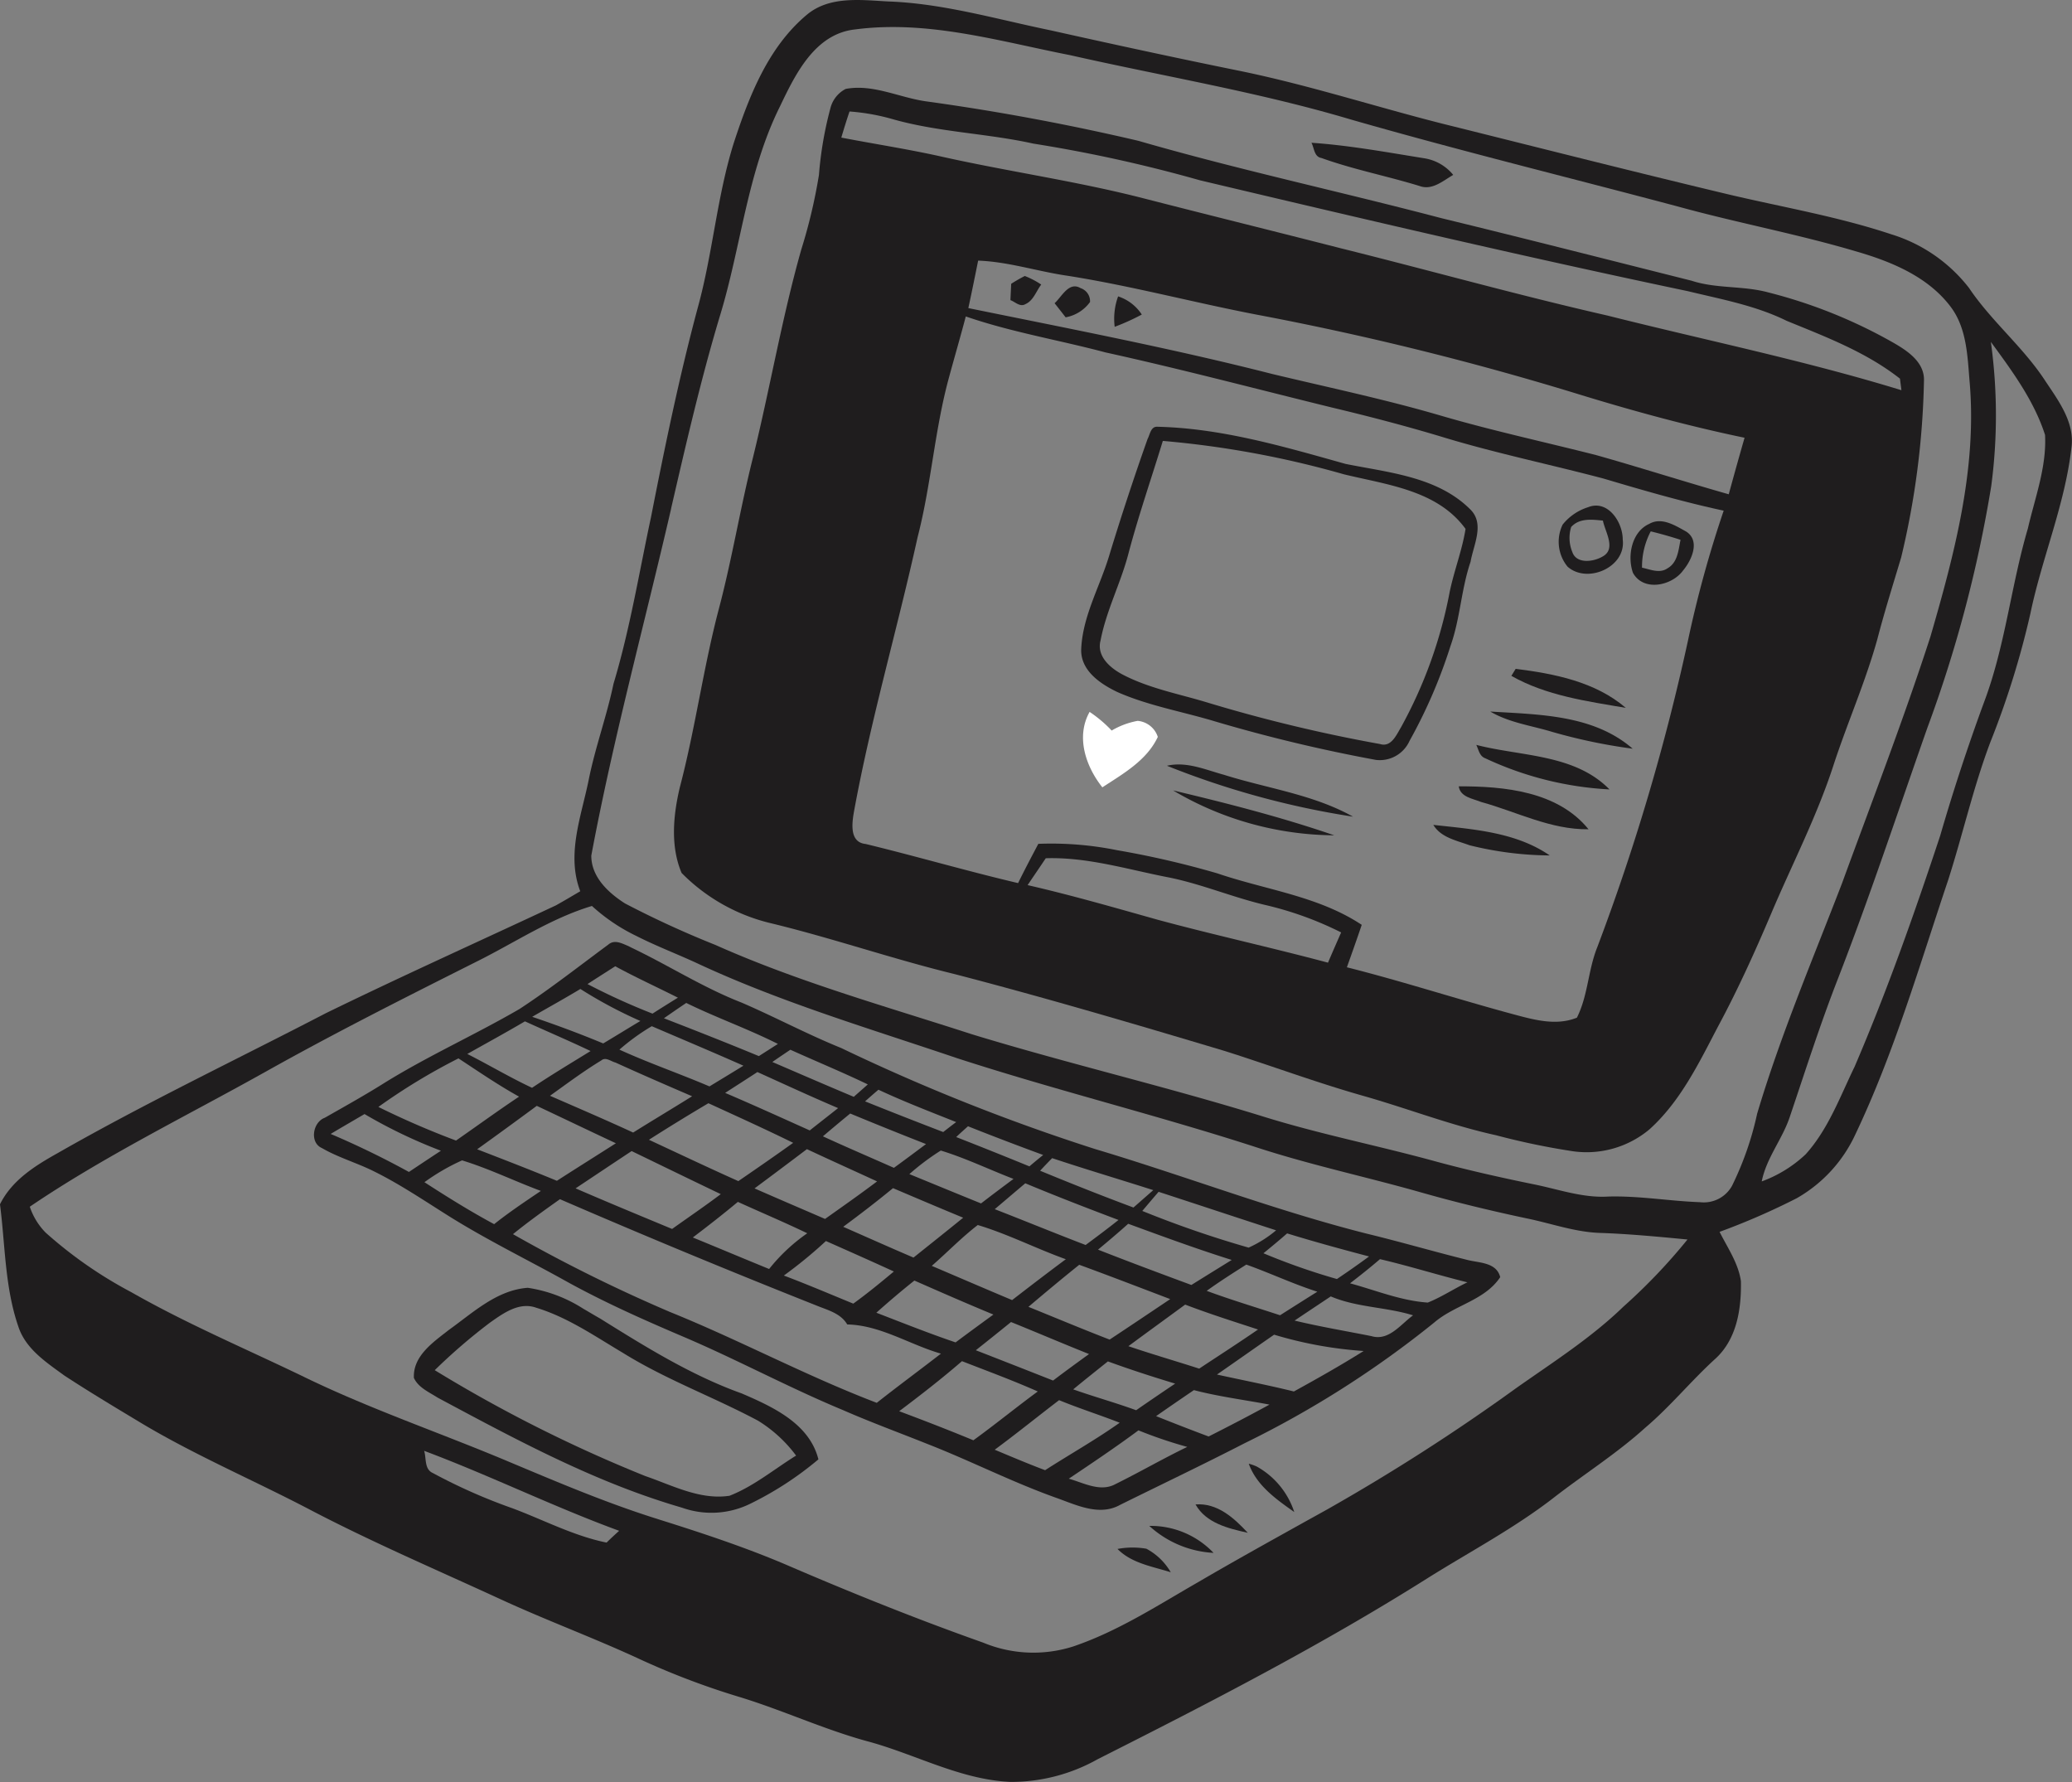 <?xml version="1.0" encoding="UTF-8"?> <svg xmlns="http://www.w3.org/2000/svg" xmlns:xlink="http://www.w3.org/1999/xlink" width="197.217" height="169.613" viewBox="0 0 197.217 169.613"><rect x="0" y="0" width="197.217" height="169.613" fill="#808080" stroke="none"/><defs><clipPath id="clip-path"><rect id="Rectangle_133" data-name="Rectangle 133" width="197.217" height="169.612" fill="none"></rect></clipPath></defs><g id="Groupe_608" data-name="Groupe 608" transform="translate(0)"><g id="Groupe_607" data-name="Groupe 607" transform="translate(0)" clip-path="url(#clip-path)"><path id="Tracé_7217" data-name="Tracé 7217" d="M70.433,161.529c4.074,1.249,7.939,3.047,12.048,4.18,4.588,1.214,8.884,3.678,13.706,3.888a16.8,16.8,0,0,0,8.312-2.171c10.717-5.405,21.411-10.916,31.568-17.337,3.934-2.452,8.067-4.646,11.745-7.483,2.907-2.265,6.047-4.238,8.779-6.713,2.4-2.031,4.39-4.495,6.713-6.6,2.02-1.868,2.452-4.74,2.4-7.355-.245-1.716-1.273-3.175-2.031-4.693a66.163,66.163,0,0,0,7.343-3.2,13.5,13.5,0,0,0,5.6-6.118c3.689-7.764,6.082-16.041,8.814-24.166,1.4-4.366,2.4-8.861,4.028-13.157a82.308,82.308,0,0,0,3.794-12.188c1.1-5.312,3.292-10.379,3.911-15.8.339-2.475-1.308-4.565-2.58-6.5-2.09-3.152-5.067-5.58-7.168-8.709a14.877,14.877,0,0,0-7.378-5.1c-5-1.669-10.2-2.557-15.329-3.759-8.768-2.09-17.512-4.308-26.268-6.491-6.876-1.681-13.613-3.923-20.559-5.335-5.977-1.214-11.955-2.51-17.909-3.841C94.868,1.832,89.79.326,84.548.139,81.933,0,78.92-.41,76.761,1.435,73.083,4.528,71.285,9.2,69.826,13.658c-1.588,5.09-1.985,10.449-3.4,15.586-1.775,6.608-3.152,13.309-4.471,20.022-1.132,5.277-2,10.636-3.561,15.819-.642,3.082-1.74,6.047-2.358,9.13-.7,3.467-2.148,7.1-.806,10.612-.771.455-1.541.911-2.312,1.343-7.308,3.421-14.652,6.725-21.9,10.262-8.522,4.425-17.2,8.558-25.532,13.321-2.148,1.2-4.355,2.58-5.487,4.868.5,3.876.455,7.88,1.74,11.616.689,2.148,2.673,3.432,4.4,4.693,2.463,1.611,4.985,3.117,7.507,4.635,5.078,3.012,10.519,5.335,15.749,8.067,5.942,3.117,12.118,5.756,18.2,8.557,4.425,2.043,9,3.724,13.414,5.779a73.3,73.3,0,0,0,9.421,3.561m-21.7-17.991A52.934,52.934,0,0,1,41.2,140.2c-.829-.362-.607-1.413-.829-2.113,6.269,2.347,12.282,5.312,18.563,7.612-.409.362-.806.736-1.2,1.121-3.152-.642-6.012-2.171-9-3.281M194.651,41.4c.163,3.035-.957,5.966-1.634,8.9-1.6,5.429-2.148,11.138-4.144,16.461q-2.329,6.322-4.2,12.772c-2.452,7.413-5.067,14.815-8.149,21.995-1.389,2.86-2.5,5.942-4.658,8.336a12.183,12.183,0,0,1-4.18,2.58c.444-2.253,1.985-4.039,2.685-6.188,1.471-4.355,2.86-8.721,4.53-13.006,3.07-7.9,5.732-15.959,8.546-23.968a123.313,123.313,0,0,0,6.082-23.011,51,51,0,0,0-.035-13.729c2.008,2.744,4.109,5.58,5.16,8.861m-130.779,7c1.413-6.106,2.814-12.212,4.611-18.212,2.055-6.655,2.615-13.764,5.756-20.069C75.71,7.05,77.566,3.209,81.4,2.8c6.923-.911,13.729,1.132,20.466,2.452,8.908,2.02,17.956,3.514,26.735,6.129,10.332,2.965,20.769,5.522,31.16,8.289,5.592,1.541,11.313,2.6,16.882,4.25,3.362.969,6.853,2.4,9.024,5.277,1.529,2.031,1.6,4.658,1.8,7.075.735,8.277-1.436,16.438-3.724,24.318-2.557,7.892-5.557,15.656-8.406,23.454-2.8,7.285-5.861,14.477-8.09,21.96a29.747,29.747,0,0,1-2.393,6.865,3.069,3.069,0,0,1-3.035,1.553c-2.919-.105-5.814-.619-8.744-.537-2.452.152-4.787-.712-7.157-1.179-3.129-.642-6.258-1.343-9.34-2.183-5.44-1.494-10.986-2.58-16.368-4.261-9.165-2.837-18.528-5.02-27.7-7.822-8.207-2.662-16.543-4.985-24.435-8.511a92.123,92.123,0,0,1-8.593-3.946c-1.588-1.016-3.211-2.522-3.2-4.553,2.078-11.1,5.055-22.018,7.6-33.028M25.042,102.14c6.666-3.748,13.484-7.18,20.314-10.612,3.642-1.81,7.063-4.121,10.986-5.3a17.57,17.57,0,0,0,4.238,2.86c1.95.992,4.039,1.775,6.024,2.709,7.9,3.654,16.263,6.129,24.493,8.919,9.456,3.07,19.123,5.44,28.579,8.511,5.09,1.658,10.344,2.779,15.492,4.238,3.351.957,6.736,1.775,10.157,2.5,2.288.467,4.53,1.284,6.876,1.378,2.814.093,5.615.362,8.417.63a54.308,54.308,0,0,1-6.094,6.386c-3.07,2.977-6.69,5.277-10.169,7.729a193.1,193.1,0,0,1-18.072,11.6c-.817.455-1.646.911-2.463,1.366-3.269,1.821-6.549,3.642-9.783,5.534-3.864,2.218-7.647,4.682-11.885,6.117a12.451,12.451,0,0,1-8.569-.362c-6.363-2.253-12.632-4.775-18.831-7.448-3.876-1.646-7.869-2.965-11.873-4.226-.163-.047-.315-.105-.479-.152-4.728-1.494-9.293-3.432-13.858-5.347-6.6-2.79-13.4-5.078-19.835-8.231-5.429-2.615-10.986-4.973-16.228-7.962a40.78,40.78,0,0,1-8.137-5.662,6.39,6.39,0,0,1-1.506-2.463c7.075-4.8,14.768-8.557,22.205-12.714" transform="translate(0 0)" fill="#1f1d1e"></path><path id="Tracé_7218" data-name="Tracé 7218" d="M63.94,86.617c5.954,1.424,11.756,3.444,17.7,4.892,8.628,2.242,17.173,4.763,25.719,7.32,4.39,1.389,8.709,3,13.146,4.261,4.238,1.2,8.371,2.814,12.679,3.759a68.9,68.9,0,0,0,7.343,1.529,9.307,9.307,0,0,0,7.285-2.1c2.942-2.662,4.682-6.281,6.491-9.737,1.891-3.514,3.537-7.145,5.09-10.811,1.985-4.682,4.331-9.211,5.907-14.056,1.319-4.051,3.059-7.962,4.2-12.083.677-2.6,1.483-5.16,2.253-7.729a78.093,78.093,0,0,0,2.171-16.776c.093-1.81-1.576-2.9-2.954-3.689a47.7,47.7,0,0,0-11.861-4.763c-2.393-.654-4.927-.339-7.285-1.109-7.95-2-15.9-4.028-23.863-5.966-9.585-2.522-19.286-4.6-28.813-7.355-6.678-1.564-13.437-2.825-20.232-3.759-2.533-.362-5.043-1.669-7.624-1.179a2.84,2.84,0,0,0-1.459,1.856,34.986,34.986,0,0,0-1.086,6.328,50.993,50.993,0,0,1-1.681,7.1C65.224,29.061,64.092,35.739,62.48,42.3c-1.214,4.8-2,9.7-3.269,14.488-1.471,5.592-2.23,11.336-3.7,16.928-.63,2.638-.922,5.615.163,8.172a17.678,17.678,0,0,0,8.266,4.728m76.947,9.048c-1.938.782-4,.222-5.919-.292-5.347-1.436-10.6-3.152-15.971-4.506.479-1.343.957-2.685,1.413-4.039-4.133-2.744-9.141-3.327-13.741-4.9A86.783,86.783,0,0,0,97.1,79.717a31.516,31.516,0,0,0-7.472-.6c-.654,1.238-1.308,2.475-1.926,3.736-4.868-1.144-9.655-2.545-14.512-3.724-1.529-.152-1.308-1.915-1.121-3.012C73.676,67.3,76.21,58.68,78.136,49.935c1.308-5.043,1.623-10.274,3.012-15.294.514-1.9,1.074-3.806,1.576-5.721,4.32,1.494,8.861,2.242,13.286,3.421,7.215,1.588,14.36,3.479,21.54,5.242,3.631.864,7.25,1.81,10.834,2.9,4.962,1.494,10.052,2.545,15.072,3.876,3.771,1.121,7.553,2.218,11.406,3.047a108.369,108.369,0,0,0-3.409,12.41,206.189,206.189,0,0,1-8.628,29.152c-.876,2.183-.876,4.6-1.938,6.7m-22.439-8.114c-.42.957-.841,1.915-1.249,2.872-5.37-1.436-10.811-2.627-16.169-4.074C96.9,85.193,92.776,84,88.608,83.045c.572-.852,1.156-1.7,1.728-2.557,4-.128,7.857,1.086,11.745,1.833,3.094.63,6.012,1.868,9.083,2.6a32.338,32.338,0,0,1,7.285,2.627m36.9-41.7c-4.226-1.2-8.417-2.545-12.644-3.736-4.915-1.249-9.888-2.323-14.757-3.748-5.3-1.553-10.706-2.685-16.064-3.969-9.562-2.44-19.263-4.3-28.918-6.269.327-1.506.63-3.012.934-4.518,2.907.105,5.686,1.039,8.558,1.448,6.047.957,11.978,2.545,17.991,3.7a283.661,283.661,0,0,1,30.9,7.659c5.113,1.564,10.274,2.965,15.5,4.051-.514,1.786-1.016,3.584-1.506,5.382M71.657,9.413a20.263,20.263,0,0,1,4,.7c4.4,1.273,9.036,1.366,13.5,2.358a136.145,136.145,0,0,1,15.854,3.491c15.457,3.666,30.9,7.285,46.442,10.554,3.187.771,6.456,1.366,9.41,2.825,3.736,1.529,7.565,2.977,10.776,5.5.035.28.105.829.14,1.1-9.2-2.825-18.633-4.752-27.961-7.1-8.511-1.938-16.917-4.3-25.369-6.4-6.293-1.611-12.585-3.164-18.855-4.775-6.421-1.646-12.982-2.557-19.438-4.016-3.082-.677-6.188-1.156-9.281-1.751.245-.829.5-1.658.782-2.487" transform="translate(9.202 1.198)" fill="#1f1d1e"></path><path id="Tracé_7219" data-name="Tracé 7219" d="M137.927,47.193c.829-.981,1.681-2.849.292-3.724-1.039-.572-2.323-1.4-3.5-.724-1.681.747-2.113,3.07-1.553,4.658.992,1.81,3.689,1.249,4.763-.21m-3.07-3.736c.946.233,1.9.5,2.837.806-.2.969-.268,2.16-1.238,2.709-.747.525-1.646.105-2.428-.058a7.226,7.226,0,0,1,.829-3.456" transform="translate(22.261 7.116)" fill="#1f1d1e"></path><path id="Tracé_7220" data-name="Tracé 7220" d="M133.176,44.464c.012-1.658-1.413-3.841-3.292-3.094a5.026,5.026,0,0,0-2.428,1.658,3.74,3.74,0,0,0,.467,4c1.868,1.669,5.58.058,5.254-2.568m-4.9-1.214c.794-.864,1.985-.7,3.012-.6.21,1.074,1.284,2.685-.012,3.409-.852.514-2.5.759-2.9-.42a3.516,3.516,0,0,1-.105-2.393" transform="translate(21.279 6.903)" fill="#1f1d1e"></path><path id="Tracé_7221" data-name="Tracé 7221" d="M118.93,64.109c.152,1.027,1.331,1.156,2.125,1.483,3.4.934,6.62,2.65,10.227,2.6-2.93-3.619-8.032-4.1-12.352-4.086" transform="translate(19.916 10.736)" fill="#1f1d1e"></path><path id="Tracé_7222" data-name="Tracé 7222" d="M123.629,54.529l-.409.665c3.3,1.88,7.192,2.417,10.892,3.047-2.9-2.487-6.818-3.257-10.484-3.713" transform="translate(20.635 9.132)" fill="#1f1d1e"></path><path id="Tracé_7223" data-name="Tracé 7223" d="M135.054,61.546c-3.736-3.246-8.9-3.246-13.554-3.537,1.8,1.062,3.9,1.331,5.861,1.926a52.688,52.688,0,0,0,7.694,1.611" transform="translate(20.347 9.714)" fill="#1f1d1e"></path><path id="Tracé_7224" data-name="Tracé 7224" d="M121.212,62a31.715,31.715,0,0,0,11.826,2.965c-3.316-3.386-8.406-3.129-12.679-4.238.222.444.3,1.074.852,1.273" transform="translate(20.156 10.17)" fill="#1f1d1e"></path><path id="Tracé_7225" data-name="Tracé 7225" d="M120.3,69.187a32.35,32.35,0,0,0,7.635.969c-3.234-2.23-7.3-2.487-11.079-2.907.735,1.214,2.218,1.483,3.444,1.938" transform="translate(19.57 11.262)" fill="#1f1d1e"></path><path id="Tracé_7226" data-name="Tracé 7226" d="M26.36,96.413c1.576.911,3.362,1.413,4.985,2.23,2.475,1.226,4.775,2.79,7.122,4.261,3.642,2.277,7.507,4.156,11.254,6.246.724.4,1.448.782,2.183,1.156,2.9,1.483,5.872,2.79,8.861,4.063,5.125,2.183,10.04,4.845,15.189,6.981,2.638,1.156,5.347,2.148,8.032,3.222,4.18,1.634,8.184,3.689,12.422,5.184,1.868.677,4,1.693,5.931.607,3.946-1.95,7.939-3.853,11.861-5.872a95.265,95.265,0,0,0,18.026-11.476c1.95-1.681,4.81-2.1,6.281-4.32-.362-1.448-2.055-1.343-3.2-1.658-3.187-.794-6.339-1.716-9.526-2.487-8.756-2.218-17.185-5.464-25.824-8.044a189.174,189.174,0,0,1-24.178-9.62c-3.234-1.308-6.3-2.954-9.5-4.331-3.654-1.424-6.97-3.561-10.507-5.242-.105-.058-.222-.117-.327-.163-.584-.245-1.261-.6-1.833-.105-2.8,2.066-5.545,4.226-8.452,6.129-4.18,2.428-8.6,4.413-12.714,6.946-1.9,1.2-3.876,2.3-5.826,3.409-1.144.42-1.459,2.37-.257,2.884m9.748,3.246a20.016,20.016,0,0,1,3.584-2.078c2.557.782,4.985,1.973,7.5,2.907-1.506,1.016-3.024,2.031-4.448,3.164-2.277-1.226-4.471-2.592-6.631-3.993m55.933,11.219c-2.557-1.074-5.1-2.171-7.647-3.257,1.471-1.284,2.837-2.7,4.378-3.888,2.872.864,5.557,2.242,8.382,3.257-1.716,1.273-3.421,2.58-5.113,3.888m6.386-3.362c2.9,1.062,5.779,2.171,8.663,3.269-1.915,1.284-3.841,2.58-5.767,3.853-2.592-1-5.16-2.078-7.729-3.117,1.6-1.354,3.211-2.7,4.833-4m-15.772-.689c-2.242-.957-4.46-1.95-6.69-2.93,1.611-1.191,3.187-2.4,4.74-3.678,2.218.946,4.448,1.891,6.678,2.814-1.564,1.273-3.152,2.533-4.728,3.794m-8.417-3.677c-2.242-.969-4.483-1.926-6.713-2.907q2.5-1.856,4.985-3.736c2.218,1.039,4.448,2.043,6.678,3.07-1.623,1.226-3.292,2.393-4.95,3.572m-8.254-3.6c-2.849-1.273-5.674-2.615-8.511-3.934,1.868-1.191,3.748-2.347,5.662-3.479,2.7,1.238,5.405,2.463,8.067,3.771-1.728,1.238-3.467,2.44-5.219,3.642m-1.669,1.238c-1.518,1.144-3.082,2.207-4.635,3.316-3.07-1.273-6.141-2.545-9.188-3.864,1.775-1.179,3.549-2.37,5.335-3.549,2.825,1.366,5.651,2.744,8.487,4.1m1.623.735c2.195,1,4.425,1.938,6.608,2.989a17.012,17.012,0,0,0-3.631,3.4c-2.428-.992-4.845-2.008-7.262-3,1.448-1.1,2.884-2.218,4.285-3.386m8.382,3.724c2.16.957,4.32,1.915,6.468,2.9-1.261,1.051-2.522,2.09-3.864,3.059-2.195-.9-4.378-1.833-6.608-2.673a43.021,43.021,0,0,0,4-3.281m8.429,3.759c2.5,1.1,5,2.195,7.518,3.234-1.2.876-2.4,1.751-3.6,2.65-2.545-.864-5.032-1.856-7.542-2.825,1.179-1.051,2.382-2.078,3.619-3.059m9.2,3.946c2.475,1,4.938,2.055,7.425,3.047-1.144.829-2.3,1.669-3.421,2.522q-3.678-1.453-7.355-2.884c1.121-.887,2.242-1.786,3.351-2.685m9.223,3.748c2.113.771,4.238,1.459,6.4,2.113-1.249.841-2.487,1.681-3.713,2.533-1.985-.724-4.016-1.284-5.989-1.985,1.086-.9,2.195-1.775,3.3-2.662m1.95-1.448c1.8-1.331,3.607-2.638,5.405-3.958,2.288.876,4.623,1.611,6.935,2.37-1.845,1.273-3.736,2.487-5.6,3.724-2.242-.724-4.506-1.378-6.736-2.136M110.569,110c1.226-.887,2.5-1.693,3.771-2.5,2.265.806,4.46,1.845,6.76,2.58-1.191.747-2.37,1.494-3.549,2.242-2.335-.771-4.682-1.471-6.981-2.323m-1.459-.56c-2.977-1.1-5.942-2.207-8.884-3.362.969-.806,1.938-1.623,2.872-2.463,3.269,1.2,6.538,2.4,9.853,3.444-1.284.794-2.568,1.588-3.841,2.382m-10.064-3.806c-2.9-1.109-5.767-2.288-8.651-3.409.969-.817,1.938-1.646,2.907-2.463,2.942,1.226,5.9,2.37,8.873,3.491-1.027.817-2.078,1.6-3.129,2.382m-9.958-3.958c-2.277-.922-4.541-1.856-6.818-2.79a23.206,23.206,0,0,1,2.989-2.242c2.37.724,4.611,1.81,6.923,2.7-1.039.771-2.066,1.541-3.094,2.335M80.8,98.292c-2.253-1-4.53-1.973-6.76-3,.864-.735,1.728-1.459,2.6-2.171q3.59,1.489,7.215,2.907c-1.016.759-2.031,1.518-3.059,2.265M72.79,94.731c-2.673-1.2-5.347-2.417-8.055-3.572,1.027-.665,2.055-1.319,3.07-1.985,2.557,1.156,5.1,2.335,7.682,3.432-.9.712-1.8,1.413-2.7,2.125M63.24,90.54c-2.837-1.214-5.767-2.218-8.569-3.5a20.707,20.707,0,0,1,3.082-2.23c2.907,1.249,5.826,2.475,8.721,3.759-1.074.665-2.16,1.319-3.234,1.973m-1.646.934c-1.868,1.167-3.748,2.288-5.615,3.456-2.627-1.214-5.277-2.347-7.915-3.5,1.6-1.144,3.187-2.335,4.88-3.362.42-.362.922.093,1.354.2,2.417,1.1,4.857,2.16,7.3,3.211m-7.262,4.471c-1.868,1.191-3.748,2.37-5.615,3.572-2.51-1.039-5.055-2.02-7.589-3q2.854-2.049,5.674-4.133c2.51,1.179,5.008,2.382,7.53,3.561m5.055,16.018a147.539,147.539,0,0,1-14.85-7.367c1.436-1.167,2.954-2.253,4.471-3.327q12.1,5.236,24.365,10.1c1.062.444,2.347.736,2.977,1.821,3.164.07,5.931,1.915,8.919,2.779-2.031,1.576-4.1,3.094-6.106,4.682-6.736-2.568-13.087-5.989-19.777-8.686M81.3,121.455c2.031-1.529,4.051-3.094,5.977-4.763,2.4.934,4.845,1.833,7.215,2.884-2.066,1.518-4.051,3.14-6.129,4.646-2.335-.969-4.693-1.88-7.063-2.767m13.893,5.615c-1.611-.607-3.211-1.284-4.8-1.95,2.078-1.529,4.074-3.152,6.129-4.717,1.9.782,3.853,1.4,5.767,2.148-2.288,1.623-4.74,3-7.1,4.518m6.725,1.308c-1.459.817-3.047-.105-4.471-.5,2.23-1.494,4.471-3,6.631-4.6a42.644,42.644,0,0,0,4.647,1.576c-2.3,1.109-4.518,2.393-6.806,3.526m8.838-4.518c-1.681-.63-3.339-1.273-5-1.938,1.191-.829,2.393-1.658,3.6-2.475,2.37.619,4.787.922,7.192,1.378-1.915,1.051-3.853,2.055-5.791,3.035m8.114-4.285c-2.428-.6-4.88-1.074-7.32-1.611,1.821-1.261,3.619-2.533,5.44-3.794a38.327,38.327,0,0,0,8.522,1.553c-2.16,1.354-4.39,2.615-6.643,3.853m7.4-5.265c-2.452-.49-4.915-.9-7.332-1.483,1.144-.771,2.288-1.529,3.444-2.3,2.5,1.062,5.254,1,7.834,1.8-1.179.852-2.3,2.463-3.946,1.985m9.118-5.125c-1.273.6-2.452,1.4-3.771,1.926-2.557-.175-4.95-1.167-7.4-1.833.969-.747,1.926-1.506,2.849-2.3,2.8.654,5.534,1.518,8.324,2.207m-9.363-2.463c-1,.736-2.031,1.459-3.059,2.148a62.033,62.033,0,0,1-6.993-2.452c.759-.619,1.506-1.238,2.253-1.891,2.58.794,5.184,1.506,7.8,2.195m-8.849-2.487a11.191,11.191,0,0,1-2.615,1.646,100.573,100.573,0,0,1-10.122-3.491c.514-.607,1.027-1.214,1.553-1.821,3.724,1.214,7.448,2.452,11.184,3.666m-11.686-3.829c-.63.549-1.261,1.109-1.891,1.658-2.977-1.109-5.942-2.288-8.884-3.5.374-.409.759-.806,1.144-1.2,3.187,1.062,6.421,2.02,9.632,3.047M95.006,97.066c-.432.35-.876.712-1.308,1.086-2.312-.946-4.646-1.88-6.97-2.79.362-.35.747-.689,1.121-1.027q3.572,1.418,7.157,2.732m-8.277-3.129c-.42.3-.829.63-1.238.946-2.487-.957-4.973-1.926-7.437-2.919.42-.374.841-.747,1.273-1.109,2.417,1.132,4.915,2.09,7.4,3.082m-8.417-3.584c-.444.4-.887.782-1.331,1.179-2.592-1.086-5.172-2.207-7.752-3.316.572-.4,1.144-.782,1.716-1.167,2.452,1.109,4.95,2.136,7.367,3.3M69.754,86.5c-.607.385-1.2.771-1.81,1.156-2.989-1.238-6.012-2.428-9.036-3.6.7-.49,1.413-.981,2.125-1.459,2.849,1.4,5.872,2.463,8.721,3.9m-15.481-7.39c1.95,1.062,3.981,1.985,5.966,2.989-.806.5-1.611,1-2.417,1.518A62.8,62.8,0,0,1,51.635,80.8c.876-.572,1.763-1.132,2.638-1.693m-3.316,2.16a42.494,42.494,0,0,0,5.709,3.047c-1.179.7-2.358,1.436-3.537,2.136-2.218-.922-4.483-1.763-6.76-2.533,1.529-.887,3.082-1.74,4.588-2.65m-5.277,3.082c2.078.946,4.191,1.845,6.246,2.825-1.868,1.156-3.748,2.277-5.569,3.5-2.1-.981-4.086-2.171-6.164-3.222,1.845-1.039,3.689-2.043,5.487-3.105m-6.328,3.526c1.9,1.249,3.771,2.533,5.767,3.642-2.031,1.354-4,2.79-6,4.18a79.7,79.7,0,0,1-7.39-3.2,58.122,58.122,0,0,1,7.624-4.623m-8.943,5.3a47.844,47.844,0,0,0,7.273,3.491c-1.016.665-2.031,1.343-3.047,2.02a82.682,82.682,0,0,0-7.448-3.619c1.074-.642,2.148-1.261,3.222-1.891" transform="translate(4.286 12.861)" fill="#1f1d1e"></path><path id="Tracé_7227" data-name="Tracé 7227" d="M125.205,47.666c.269-1.6,1.366-3.6.012-4.973-3.117-3.152-7.8-3.537-11.908-4.366-5.872-1.646-11.838-3.409-17.979-3.537-.572.023-.642.759-.864,1.167Q92.54,41.4,90.847,46.942c-.887,3.024-2.58,5.861-2.7,9.071-.035,2.008,1.833,3.257,3.444,4.028,2.965,1.308,6.188,1.856,9.281,2.79A149.33,149.33,0,0,0,116.2,66.5a3.1,3.1,0,0,0,3.2-1.81,48.764,48.764,0,0,0,3.9-9.036c.922-2.592,1.016-5.382,1.9-7.985M118.586,63.4c-.444.735-.934,1.926-2,1.588a146.468,146.468,0,0,1-16.3-3.911c-2.767-.852-5.674-1.366-8.254-2.732-1.156-.619-2.428-1.74-2.043-3.2.549-2.884,1.95-5.522,2.673-8.347.957-3.6,2.171-7.11,3.257-10.659a90.924,90.924,0,0,1,17.22,3.175c4.1,1,8.908,1.506,11.593,5.2-.327,2.055-1.1,3.993-1.518,6.036A43.271,43.271,0,0,1,118.586,63.4" transform="translate(14.762 5.826)" fill="#1f1d1e"></path><path id="Tracé_7228" data-name="Tracé 7228" d="M107.866,13.087c3.059,1.1,6.258,1.716,9.363,2.673,1.191.432,2.23-.514,3.187-1.062a4.448,4.448,0,0,0-2.79-1.588c-3.561-.572-7.11-1.226-10.706-1.471.269.479.245,1.331.946,1.448" transform="translate(17.905 1.949)" fill="#1f1d1e"></path><path id="Tracé_7229" data-name="Tracé 7229" d="M95.14,62.446a80.432,80.432,0,0,0,17.71,4.845c-3.794-2.125-8.172-2.685-12.27-3.981-1.763-.479-3.572-1.3-5.44-.864" transform="translate(15.932 10.437)" fill="#1f1d1e"></path><path id="Tracé_7230" data-name="Tracé 7230" d="M102.592,119.609a4.449,4.449,0,0,0-.782-.28c.747,2.078,2.6,3.374,4.331,4.6a7.687,7.687,0,0,0-3.549-4.32" transform="translate(17.049 19.983)" fill="#1f1d1e"></path><path id="Tracé_7231" data-name="Tracé 7231" d="M110.98,68.712c-5.02-1.728-10.18-3.047-15.34-4.273a30.429,30.429,0,0,0,15.34,4.273" transform="translate(16.016 10.791)" fill="#1f1d1e"></path><path id="Tracé_7232" data-name="Tracé 7232" d="M97.47,122.651c1,1.786,3.129,2.288,4.973,2.7-1.308-1.413-2.9-2.86-4.973-2.7" transform="translate(16.323 20.537)" fill="#1f1d1e"></path><path id="Tracé_7233" data-name="Tracé 7233" d="M99.818,126.969A8.264,8.264,0,0,0,93.7,124.4a9.832,9.832,0,0,0,6.118,2.568" transform="translate(15.691 20.831)" fill="#1f1d1e"></path><path id="Tracé_7234" data-name="Tracé 7234" d="M93.854,126.277a7.737,7.737,0,0,0-2.744.023c1.343,1.366,3.3,1.658,5.067,2.218a5.871,5.871,0,0,0-2.323-2.242" transform="translate(15.257 21.126)" fill="#1f1d1e"></path><path id="Tracé_7235" data-name="Tracé 7235" d="M93.5,58.891a7.489,7.489,0,0,0-2.475.922,12.26,12.26,0,0,0-2.1-1.775c-1.331,2.37-.362,5.2,1.214,7.18,1.985-1.3,4.238-2.568,5.277-4.8A2.217,2.217,0,0,0,93.5,58.891" transform="translate(14.786 9.719)" fill="#fff"></path><path id="Tracé_7236" data-name="Tracé 7236" d="M91.213,24.159a6.252,6.252,0,0,0-.327,2.9,21.3,21.3,0,0,0,2.58-1.167,4.261,4.261,0,0,0-2.253-1.728" transform="translate(15.212 4.046)" fill="#1f1d1e"></path><path id="Tracé_7237" data-name="Tracé 7237" d="M88.455,23.513c-1.121-.654-1.775.806-2.475,1.436.35.444.7.887,1.051,1.343a3.659,3.659,0,0,0,2.323-1.459,1.312,1.312,0,0,0-.9-1.319" transform="translate(14.398 3.91)" fill="#1f1d1e"></path><path id="Tracé_7238" data-name="Tracé 7238" d="M82.45,23.246c-.012.385-.058,1.167-.07,1.553.455.163.911.689,1.436.374.759-.339,1.016-1.238,1.494-1.856a7.981,7.981,0,0,0-1.564-.817,14.321,14.321,0,0,0-1.3.747" transform="translate(13.796 3.768)" fill="#1f1d1e"></path><path id="Tracé_7239" data-name="Tracé 7239" d="M64.91,115.029c-4.8-1.728-9.141-4.436-13.449-7.122-.537-.3-1.074-.63-1.623-.946a13.44,13.44,0,0,0-5.254-1.973c-2.942.21-5.219,2.37-7.5,4-1.471,1.156-3.444,2.475-3.339,4.576.42.922,1.448,1.354,2.265,1.88,7.028,3.759,14.1,7.589,21.726,10.005.5.163,1.016.315,1.529.467a8.352,8.352,0,0,0,6.491-.374,31.479,31.479,0,0,0,6.491-4.226c-.864-3.432-4.39-5.02-7.343-6.293m-1.132,9.76c-2.8.42-5.44-1-8.009-1.88a134.558,134.558,0,0,1-20.034-10.075,54.347,54.347,0,0,1,5.277-4.541c1.261-.887,2.767-1.985,4.39-1.4,2.989.911,5.592,2.72,8.254,4.3,4.074,2.533,8.616,4.191,12.842,6.444a12.987,12.987,0,0,1,3.631,3.327c-2.1,1.3-4.039,2.93-6.351,3.829" transform="translate(5.651 17.582)" fill="#1f1d1e"></path></g></g></svg> 